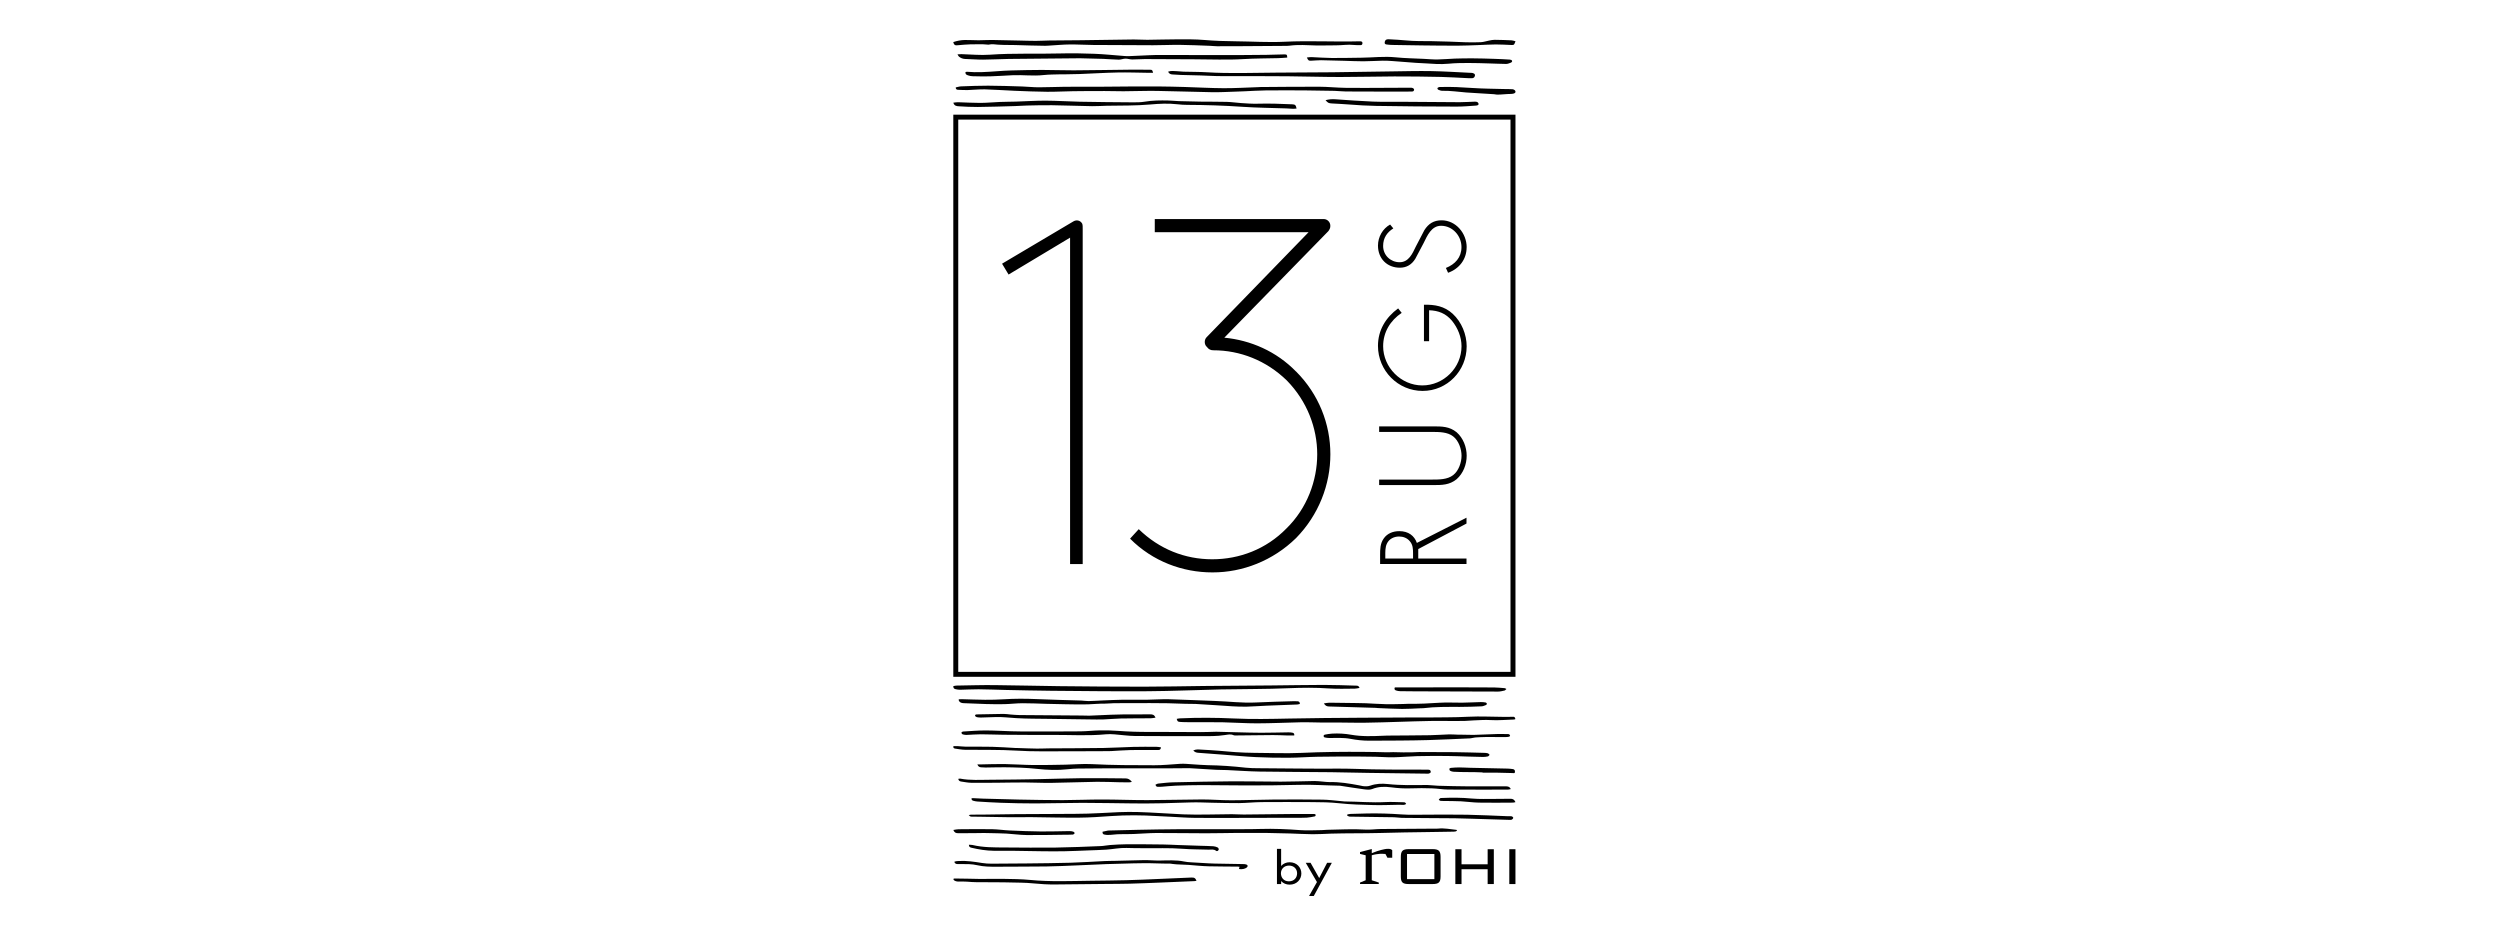 <?xml version="1.0" encoding="UTF-8"?><svg id="b" xmlns="http://www.w3.org/2000/svg" xmlns:xlink="http://www.w3.org/1999/xlink" viewBox="0 0 1000 375"><defs><style>.e{fill:none;}.e,.f{stroke-width:0px;}.f{fill:#000;}.g{clip-path:url(#d);}</style><clipPath id="d"><rect class="e" x="381.31" y="15.72" width="224.89" height="342.67"/></clipPath></defs><g id="c"><g class="g"><path class="f" d="M554.74,217.49c.87-1.95,2.89-2.89,4.91-2.89,1.63,0,3.25.61,4.3,1.92,1.19,1.37,1.27,3.07,1.27,4.77v2.13h-11.1v-1.05c0-1.59-.07-3.43.62-4.88M553.5,215.39c-1.42,1.96-1.46,4.27-1.46,6.61v3.61h34.56v-2.2h-19.3v-2.64s0-.06,0-.1v-1.05l19.3-10.2v-2.34l-19.85,10.09c-1-2.85-3.36-4.71-7.02-4.71-2.46,0-4.77.85-6.23,2.92M573.2,170.57h-21.54v2.2h20.9c3.12,0,6.42,0,8.71,1.79,2.2,1.69,3.35,5.09,3.35,7.74s-1.15,6.05-3.35,7.74c-2.29,1.79-5.59,1.79-8.71,1.79h-20.9v2.2h21.54c3.53,0,6.56,0,9.44-2.34,2.66-2.34,4.03-5.91,4.03-9.4s-1.38-7.06-4.03-9.4c-2.89-2.34-5.91-2.34-9.44-2.34M433.07,91.36c0-.08.07-1.38-.2-1.92-.81-1.41-2.43-1.61-3.63-.81l-28.27,16.76c-.05.03-.08.08-.13.12l2.59,4.31,24.6-14.76v130.56h5.05V91.36ZM518.4,148.6c-7.87-8.08-18.17-12.52-28.67-13.53l41.6-42.6c.2-.21.4-.61.6-1.01.2-.41.2-.81.2-1.21,0-1.41-1.21-2.63-2.62-2.63h-67.6v5.25h61.53l-40.78,42c-1.01,1.01-1.01,2.83,0,3.83,0,0,.2,0,.2.2.61.81,1.41,1.21,2.43,1.21,10.7,0,21.2,4.04,29.48,12.12,8.08,8.28,12.12,18.98,12.12,29.48s-4.04,21.6-12.32,29.68c-8.08,8.28-18.78,12.32-29.68,12.32s-21.13-4.02-29.39-12.04l-3.47,3.79c9.06,9.12,21.06,13.5,32.87,13.5h.2c11.91,0,24.03-4.64,33.32-13.73,9.09-9.29,13.73-21.4,13.73-33.52s-4.65-24.03-13.73-33.12M586.67,98.93c0-5.59-4.31-10.81-10.04-10.81-3.11,0-5.23,1.33-6.88,3.94l-3.44,6.6c-1.33,2.8-2.84,6.23-6.46,6.23s-6.6-2.79-6.6-6.51c0-3.25,1.6-5.46,4.08-7.02l-1.28-1.55c-2.98,1.65-4.86,4.95-4.86,8.43,0,5.18,3.62,8.84,8.75,8.84,2.75,0,4.77-1.28,6.18-3.57l3.3-6.23c1.47-2.98,3.12-6.97,7.01-6.97,4.58,0,8.16,3.99,8.16,8.53,0,4.17-2.57,6.88-6.23,8.34l.87,1.93c4.45-1.6,7.42-5.36,7.42-10.18M586.67,138.62c0-4.86-2.02-9.81-5.59-13.11-3.35-3.07-7.15-3.71-11.5-3.62v14.58h2.06v-12.37c3.76.14,6.64,1.24,9.16,4.21,2.29,2.84,3.81,6.47,3.81,10.18,0,8.62-7.15,15.68-15.68,15.68s-15.67-7.24-15.67-15.68c0-5.59,2.84-10.27,7.42-13.34l-1.42-1.79c-4.95,3.62-8.07,8.71-8.07,14.99,0,9.9,7.98,18.02,17.87,18.02s17.6-8.16,17.6-17.74"/><path class="f" d="M526.78,352.83l-3.16,5.57h1.89l7.22-13.27h-1.89l-3.16,6.1-3.45-6.1h-1.93l4.49,7.71ZM510.79,353.62h1.67v-1.17h.04c.79.92,2.02,1.41,3.37,1.41,2.87,0,4.67-2.12,4.67-4.48s-1.79-4.48-4.7-4.48c-1.33,0-2.56.54-3.35,1.45h-.04v-6.81h-1.67v14.1ZM515.55,346.23c2.06,0,3.29,1.38,3.29,3.08s-1.12,3.22-3.27,3.22-3.2-1.57-3.2-3.23,1.25-3.06,3.18-3.06"/><path class="f" d="M544.01,353.6v-.58l2.26-.92v-9.99l-2.26-.54v-.74l4.7-1.22v1.68l.43-.19c2.16-.92,4.92-1.54,5.64-1.56,1.15-.06,1.66.09,2.11.54v3.02h-1.92l-.79-1.51c-.37-.06-1.9-.08-2.07-.08-.62,0-2.64.33-3.4.6v9.99l2.8.92v.58h-7.5Z"/><path class="f" d="M562.81,351.65h10.94v-10.05h-10.94v10.05ZM563.55,353.62c-2.5,0-3.22-.65-3.22-3.08v-7.77c0-2.38.71-3.12,3.22-3.12h9.46c2.5,0,3.22.74,3.22,3.12v7.77c0,2.4-.75,3.08-3.22,3.08h-9.46Z"/><polygon class="f" points="595.06 353.62 595.06 347.69 584.61 347.69 584.61 353.62 582.14 353.62 582.14 339.69 584.61 339.69 584.61 345.72 595.06 345.72 595.06 339.69 597.53 339.69 597.53 353.62 595.06 353.62"/><rect class="f" x="603.72" y="339.69" width="2.46" height="13.93"/><path class="f" d="M381.31,16.83c1.56-.53,3.09-.8,4.64-.83,1.82-.03,3.64.11,5.47.11,1.77,0,3.55-.14,5.32-.12,3.65.04,7.29.15,10.94.23,2.23.05,4.45.13,6.67.13,1.78,0,3.56-.13,5.33-.15,4.22-.05,8.45-.06,12.67-.11,7.03-.09,14.06-.22,21.09-.3,1.82-.02,3.64.15,5.47.13,4.09-.04,8.17-.18,12.26-.19,3.51,0,7.04-.04,10.53.26,4.22.36,8.43.49,12.66.53,6.49.06,13,.5,19.47.18,9.93-.49,19.84.1,29.76-.17.22,0,.44,0,.67.01.47.04.75.27.72.77-.03.47-.26.76-.75.75-.89,0-1.79.03-2.66-.07-2.45-.28-4.87.17-7.32.15-2.66-.02-5.33.11-7.99.04-3.47-.1-6.93-.37-10.39.09-.35.05-.7.07-1.06.08-5.92.04-11.83.09-17.75.12-3.42.02-6.84.04-10.26.03-.94,0-1.87-.14-2.8-.17-4-.14-8-.34-12-.38-3.6-.04-7.2.15-10.8.15-7.97,0-15.93-.05-23.89-.11-3.16-.03-6.31-.23-9.47-.2-2.47.02-4.95.26-7.42.4-.8.04-1.6.14-2.39.13-4-.08-8.01-.14-12.01-.3-1.94-.08-3.88.04-6.84-.15-1.63-.1-2.05-.34-3.81,0-1.65-.17-2.97-.19-3.64-.17-1.24.05-2.49,0-3.74.05-1.55.07-3.1.17-4.64.33-1.16.12-1.68.16-2.04-1.24"/><path class="f" d="M382.32,34.96c.69-.14,1.4-.38,2.12-.41,3.6-.13,7.2-.29,10.8-.28,4.53.02,9.07.18,13.6.32,2.22.07,4.44.33,6.66.33,3.51,0,7.02-.18,10.53-.21,5.16-.04,10.32-.01,15.48-.03,3.6-.01,7.2-.07,10.8-.09,3.69-.02,7.39-.04,11.08-.01,3.47.03,6.94.11,10.41.21,5.2.15,10.4.46,15.6.49,4.53.02,9.07-.26,13.6-.41.4-.01.8-.06,1.2-.06,7.83-.05,15.66-.15,23.49-.12,3.46.01,6.93.39,10.4.44,5.2.08,10.41.02,15.61,0,3.47-.01,6.94-.04,10.41-.05.13,0,.27,0,.4,0,.71.07,1.2.42,1.13.88-.1.64-.63.66-1.13.66-2.31.01-4.63.04-6.94.03-6.41-.01-12.81-.02-19.22-.06-1.51-.01-3.02-.21-4.53-.25-3.91-.09-7.82-.16-11.73-.18-5.3-.03-10.59-.05-15.89.01-2.84.03-5.68.23-8.53.35-1.24.05-2.49.11-3.73.14-3.02.09-6.05.27-9.07.22-7.38-.12-14.76-.41-22.14-.52-4.45-.06-8.9.11-13.35.14-2.49.01-4.98-.09-7.47-.09-4.22,0-8.45,0-12.68.07-3.46.04-6.93.26-10.39.23-4.35-.04-8.7-.22-13.05-.4-3.95-.16-7.9-.47-11.86-.57-2.26-.05-4.53.22-6.79.28-1.28.03-2.57-.03-3.86-.1-.48-.02-1-.11-.99-.98"/><path class="f" d="M514.88,23.03c-1.19.08-2.37.2-3.56.23-4.67.13-9.34.09-14,.38-6.54.4-13.08.08-19.61.08-6.59,0-13.17-.08-19.75-.09-1.69,0-3.38.17-5.06.16-.92,0-1.83-.35-2.74-.33-.89.01-1.77.42-2.65.41-2.09-.03-4.17-.25-6.25-.32-3.07-.11-6.13-.16-9.2-.24-.09,0-.18,0-.27,0-9.43.09-18.86.15-28.29.27-3.42.04-6.85.27-10.27.28-2.4.01-4.8-.2-7.2-.27-.94-.03-1.73-.38-2.44-.93-.22-.17-.32-.48-.6-.92.67-.03,1.14-.09,1.6-.08,3.78.09,7.58.51,11.33.23,9.43-.68,18.86-.25,28.28-.51,4.53-.12,9.07-.03,13.6.14,3.68.14,7.36.53,11.04.81.83.06,1.66.17,2.49.14,2.8-.1,5.6-.25,8.4-.38.89-.04,1.78-.09,2.67-.09,10.81.01,21.62.04,32.44.04,3.92,0,7.83-.04,11.74-.1,2.36-.03,4.71-.14,7.07-.18,1.1-.01,1.17.1,1.25,1.27"/><path class="f" d="M467.24,28.67c1.19-.43,2.25-.25,3.3-.21.97.04,1.95.18,2.92.21,3.11.09,6.23.05,9.33.24,9.2.57,18.4.19,27.61.14,7.47-.04,14.95-.06,22.42-.14,7.92-.08,15.83-.24,23.75-.35,5.33-.07,10.67-.22,16.01-.12,5.29.1,10.57.45,15.86.7.22.01.46,0,.66.08.46.17.99.35.89.98-.09.56-.43,1.01-1.03,1.07-.62.06-1.25.01-1.87-.01-3.55-.16-7.1-.41-10.66-.49-6.22-.13-12.45-.22-18.68-.2-7.25.02-14.5.24-21.74.23-6.94,0-13.87-.23-20.81-.29-7.2-.07-14.41-.04-21.62-.06-2.26,0-4.53.03-6.79-.02-2.18-.04-4.35-.19-6.53-.25-2.62-.08-5.25-.12-7.87-.2-1.16-.04-2.31-.13-3.46-.2-.7-.04-1.28-.28-1.69-1.09"/><path class="f" d="M518.63,43.42c-.48.03-.94.11-1.4.1-.93-.03-1.86-.12-2.79-.16-5.83-.21-11.66-.24-17.47-.64-7.33-.51-14.65-.74-21.99-.77-1.33,0-2.67-.08-4-.24-3.65-.43-7.31-.23-10.93.09-5.78.5-11.56.41-17.33.5-1.96.03-3.92.21-5.88.17-5.33-.09-10.67-.3-16.01-.38-3.34-.05-6.67.05-10,.12-1.6.03-3.2.18-4.8.22-4.98.14-9.96.31-14.94.36-2.53.03-5.07-.13-7.6-.28-.84-.05-1.79-.14-2.16-1.44.68-.07,1.27-.19,1.85-.18,2.98.08,5.96.28,8.94.27,2.62-.01,5.23-.28,7.85-.38,2.14-.09,4.27-.07,6.41-.14,3.95-.12,7.91-.39,11.86-.38,4.58.02,9.16.34,13.74.43,6.94.13,13.88.2,20.83.24,1.69.02,3.41.02,5.06-.26,3.14-.53,6.29-.54,9.44-.47,1.42.03,2.84.2,4.26.25,2.84.09,5.69.16,8.53.2,3.56.05,7.12,0,10.68.1,1.91.05,3.8.36,5.71.48,2.17.14,4.35.31,6.52.25,4.63-.12,9.26.02,13.88.24,1.19.06,1.45.29,1.74,1.71"/><path class="f" d="M522.72,23.01c.7-.07,1.27-.19,1.83-.17,2.75.11,5.5.34,8.25.36,3.95.03,7.91-.08,11.87-.12,4.53-.05,9.04-.62,13.59-.15,3.71.38,7.45.42,11.18.61,1.86.09,3.73.28,5.59.25,2.31-.03,4.61-.27,6.92-.35,2.35-.08,4.71-.11,7.07-.1,2.89.02,5.78.1,8.66.2,2.09.06,4.17.17,6.25.3.31.02.76.18.87.41.22.47-.24.74-.59.87-.57.22-1.18.46-1.77.46-2.22-.02-4.44-.14-6.66-.2-2.84-.08-5.69-.19-8.53-.18-2.62,0-5.25.03-7.85.29-3.26.33-6.48.01-9.72-.17-1.06-.06-2.13-.09-3.2-.17-3.19-.24-6.37-.51-9.56-.73-1.28-.09-2.58-.16-3.86-.14-2.58.05-5.16.23-7.73.24-2.57,0-5.15-.13-7.72-.2-3.07-.08-6.14-.19-9.2-.23-1.33-.01-2.66.16-3.99.2-1.01.03-1.07-.05-1.69-1.29"/><path class="f" d="M461.2,29.12c-.77,0-1.43,0-2.08,0-4.05-.05-8.09-.21-12.13-.12-5.02.1-10.03.42-15.04.61-1.96.08-3.91.09-5.87.12-.62,0-1.25-.03-1.87,0-2.26.08-4.53.04-6.77.29-4.13.47-8.26-.12-12.4.07-3.02.14-6.03.36-9.05.45-2.31.07-4.62,0-6.94-.05-.57-.01-1.15-.12-1.69-.3-.71-.23-1.26-.4-1.16-1.36.22-.05.42-.15.62-.12,3.95.36,7.9.08,11.84-.21,2-.15,3.99-.28,5.99-.33,4.05-.1,8.09-.2,12.14-.2,4.22,0,8.44.18,12.67.16,7.78-.04,15.56-.19,23.34-.27,2.36-.03,4.71,0,7.07.03,1.04.01,1.04.05,1.36,1.24"/><path class="f" d="M530.22,40.07c1.36-.36,2.57-.45,3.81-.37,5.06.34,10.11.74,15.17.94,4.09.16,8.19.05,12.28.08,7.48.05,14.95.13,22.43.16,2.05,0,4.09-.17,6.13-.22.37-.01.85.08,1.08.32.62.66.28,1.19-.64,1.25-2.62.18-5.24.42-7.86.41-10.72-.03-21.45-.08-32.17-.28-3.6-.06-7.18-.28-10.77-.56-2.26-.18-4.53-.28-6.79-.41-1.46-.08-1.71-.2-2.68-1.33"/><path class="f" d="M606.19,16.53c-.56,1.49-.56,1.5-1.78,1.46-2.04-.07-4.09-.22-6.13-.21-2.36.01-4.71.18-7.06.26-2.71.09-5.42.22-8.13.23-4.71.01-9.43-.04-14.14-.1-4-.04-7.99-.11-11.99-.19-.75-.01-1.49-.07-2.22-.17-.43-.06-.94-.16-.87-.79.07-.61.28-1.15.97-1.27.34-.06.7-.04,1.06-.02,2.13.13,4.26.21,6.38.43,3.49.36,7,.26,10.5.31,2.31.03,4.61.1,6.92.18,2.17.08,4.35.21,6.53.26,2.04.04,4.09.08,6.13-.03,1.09-.06,2.17-.44,3.26-.64.74-.14,1.49-.32,2.23-.31,2.27.02,4.54.1,6.8.21.5.02.98.24,1.57.38"/><path class="f" d="M597.72,37.69c-4.11-.31-7.12-.38-11.23-.7-3.18-.24-6.35-.75-9.56-.67-.54.02-1.1-.22-1.62-.43-.18-.07-.38-.44-.34-.61.05-.18.36-.34.59-.42.2-.08.44-.06.66-.06,4.31-.14,8.61.11,12.91.4,4.12.28,8.25.29,12.38.41,1.16.03,2.31-.01,3.47.08.38.03.88.27,1.08.57.36.57.06.98-.63,1.17-.34.09-.7.13-1.05.14-1.82.01-3.7.28-5.52.28,0,.03-1.12-.18-1.12-.14"/><path class="f" d="M543.82,275.17c-.74.12-1.33.29-1.92.29-3.43.01-6.87.16-10.29-.08-5.36-.38-10.73-.32-16.08-.1-9.05.4-18.11.3-27.17.49-9.75.21-19.51.66-29.27.72-12.88.09-25.77-.08-38.65-.18-6.07-.05-12.14-.21-18.2-.33-3.61-.08-7.21-.24-10.81-.27-2.46-.02-4.92.15-7.38.19-.61.01-1.23-.09-1.82-.23-.54-.12-.96-.42-.91-1.22.41-.08.83-.21,1.24-.22,5.06-.08,10.11-.24,15.16-.19,8.62.08,17.23.32,25.85.42,11.3.12,22.6.22,33.91.21,8.05,0,16.09-.19,24.14-.28,9.1-.09,18.2-.14,27.3-.22,6.86-.06,13.71-.2,20.57-.21,4.26,0,8.53.18,12.79.29.54.01,1.16-.08,1.53.92"/><path class="f" d="M390.97,305.76c.61,0,1.04,0,1.46,0,3.12-.05,6.24-.19,9.36-.14,3.82.06,7.64.35,11.46.39,4.3.04,8.61-.06,12.92-.14,3.51-.06,7.04-.41,10.54-.22,8.35.44,16.7.45,25.05.45,3.44,0,6.84-.34,10.26-.57,1.7-.12,3.42.11,5.12.2,1.97.11,3.94.31,5.92.34,5.1.07,10.18.44,15.25,1.01,1.7.19,3.42.19,5.13.21,5.32.06,10.65.09,15.97.13,2.85.02,5.71.03,8.57.05,4.53.02,9.06-.09,13.59.07,9.62.34,19.26.32,28.89.32.39,0,.79-.01,1.18.05.54.09.71.57.64.99-.04.22-.46.45-.75.53-.32.09-.7.03-1.05.03-7.65-.1-15.31-.18-22.96-.3-5.06-.08-10.11-.22-15.17-.28-9.49-.1-18.99-.1-28.49-.25-4.35-.07-8.69-.4-13.04-.6-1.45-.06-2.9-.03-4.35-.11-3.47-.19-6.93-.45-10.39-.63-1.31-.07-2.63.01-3.95.02-1.89.01-3.78.02-5.67.02-7.79,0-15.58-.01-23.36,0-3.95,0-7.91.03-11.86.09-1.36.02-2.73.11-4.08.27-4.14.47-8.29.3-12.38-.14-4.34-.47-8.67-.6-13.02-.64-2.5-.02-5.01.08-7.52.1-.61,0-1.23-.04-1.84-.09-.59-.05-1.1-.25-1.46-1.15"/><path class="f" d="M606.19,287.63c-.27.09-.42.18-.59.18-3.11.07-6.21.42-9.34.22-2.27-.15-4.57.05-6.85.13-1.1.04-2.19.17-3.29.2-4.65.12-9.31-.05-13.97.03-8.57.15-17.14.56-25.71.69-5.32.08-10.64-.14-15.95-.07-3.48.04-6.94-.17-10.41-.09-5.75.13-11.51.41-17.27.42-4.52.01-9.05-.33-13.57-.42-4.61-.08-9.23-.03-13.85-.05-.96,0-1.94.01-2.9-.07-1.12-.1-1.47.05-1.81-1.25.47-.08.91-.19,1.36-.21,7.16-.32,14.33-.29,21.49.05,7.39.35,14.77.19,22.15.03,9.36-.21,18.73-.24,28.1-.32,7.43-.06,14.86-.09,22.29-.12,1.41,0,2.82.03,4.22.02,5.67-.08,11.35,0,17.01-.3,4.93-.26,9.84.05,14.76.06,1.05,0,2.11-.05,3.16-.04.62,0,.62.03.95.91"/><path class="f" d="M582.83,332.17c-.32.42-.77.48-1.25.49-2.68.04-5.36.09-8.03.13-3.96.06-7.92.11-11.87.18-3.29.06-6.59.14-9.89.23-6.41.17-12.93.06-19.35.25-2.46.08-4.92.26-7.38.24-2.99-.02-5.97-.21-8.96-.3-3.25-.09-6.5-.18-9.75-.22-3.69-.04-7.39-.04-11.08-.01-4.31.03-8.62.16-12.93.15-6.64,0-13.28-.13-19.92-.11-2.99.02-5.97.29-8.96.4-1.84.07-3.69.05-5.54.07-1.67.01-3.24.32-4.91.31-.43,0-.87-.08-1.3-.17-.48-.1-.77-.4-.69-1.12.71-.15,1.46-.32,2.22-.48.12-.03.26,0,.39-.01,3.91-.09,7.82-.21,11.73-.28,5.1-.1,10.2-.21,15.3-.23,8.62-.04,17.24,0,25.86-.02,2.55,0,5.1-.01,7.65-.09,5.33-.16,10.63.07,15.94.47,2.84.21,5.71.02,8.57,0,.7,0,1.4-.12,2.11-.13,5.1-.08,10.19-.41,15.3-.09,2.09.13,4.21-.21,6.32-.23,6.99-.07,13.98-.1,20.97-.14.62,0,1.24.05,1.85-.02,2.48-.27,4.9.25,7.34.5.07,0,.12.1.24.22"/><path class="f" d="M383.51,279.72c.4-.02.78-.06,1.16-.05,3.12.08,6.24.22,9.36.24,2.5.01,5.01-.04,7.51-.2,4.31-.28,8.61-.27,12.92-.08,6.02.27,12.04.39,18.06.59.96.03,1.93.23,2.89.21,1.88-.03,3.76-.17,5.64-.25,2.77-.11,5.54-.26,8.31-.3,3.03-.05,6.06.05,9.1.02,3.03-.03,6.07-.29,9.1-.21,6.15.15,12.3.5,18.45.69,5.45.17,10.86.89,16.33.61,5.09-.26,10.19-.36,15.28-.52.48-.02.97-.01,1.45.04.53.05.91.31.87,1.08-.34.07-.7.19-1.07.21-4.09.16-8.17.3-12.26.47-2.63.11-5.27.32-7.9.39-1.93.05-3.86-.04-5.79-.14-2.19-.11-4.38-.3-6.57-.44-2.68-.18-5.35-.36-8.03-.5-1.36-.07-2.73,0-4.09-.06-9.49-.45-18.99-.22-28.49-.25-1.32,0-2.64.21-3.95.19-2.1-.03-4.19.18-6.28.26-3.21.12-6.42.01-9.63-.03-2.42-.03-4.84-.1-7.26-.16-3.21-.09-6.41-.25-9.62-.24-2.42.01-4.83.32-7.24.37-2.46.06-4.92.01-7.38-.05-2.95-.08-5.89-.25-8.83-.34-.9-.03-1.66-.2-2.04-1.11-.05-.11,0-.25,0-.44"/><path class="f" d="M388.59,319.31c.21-.02.42-.06.62-.05,1.32.06,2.63.15,3.95.19,4.84.14,9.67.29,14.51.38,5.81.11,11.61.22,17.42.22,5.23-.01,10.46-.26,15.7-.25,6.02,0,12.05.26,18.07.25,7.35-.01,14.69-.25,22.04-.27,3.86,0,7.73.34,11.59.33,5.63-.01,11.25-.25,16.88-.29,6.55-.05,13.11-.05,19.67.04,2.58.04,5.16.4,7.74.62.35.03.7.1,1.05.1,5.45.04,10.89.55,16.35.25,2.37-.13,4.75.03,7.12.07.43,0,.9-.02,1.15.69-.29.13-.56.34-.85.35-.66.04-1.32-.04-1.98-.03-3.38.04-6.77.21-10.15.12-4.61-.12-9.24-.23-13.82-.73-3.64-.4-7.27-.44-10.91-.46-6.68-.03-13.37-.06-20.06,0-3.03.03-6.06.36-9.09.4-3.6.04-7.21-.09-10.81-.15-2.85-.05-5.71-.23-8.56-.12-7.52.29-15.03.47-22.56.4-6.91-.06-13.81-.23-20.71-.23-6.29,0-12.58.22-18.87.23-4.57.01-9.15-.11-13.72-.26-3.16-.1-6.31-.32-9.47-.51-.52-.03-1.04-.16-1.55-.29-.45-.12-.8-.36-.73-.98"/><path class="f" d="M477.34,300.18c1.09-.54,2.07-.39,3.01-.34,2.41.11,4.82.28,7.23.46,2.19.16,4.37.42,6.56.55,2.5.15,5,.29,7.5.29,6.25,0,12.53.31,18.77.02,8.53-.4,17.06-.48,25.59-.4,2.9.03,5.77.06,8.66.16.88.03,1.76-.07,2.63-.06,1.36.01,2.72.08,4.09.09,1.23,0,2.45,0,3.68-.03.88-.02,1.76-.11,2.64-.11,4.71,0,9.41,0,14.12.06,3.96.04,7.91.17,11.87.27.48.01.98.04,1.44.18.28.09.49.4.73.62-.24.22-.45.57-.73.63-.64.15-1.31.21-1.96.21-2.02-.03-4.04-.11-6.07-.16-2.81-.08-5.62-.21-8.44-.23-3.96-.03-7.92-.03-11.87.07-3.16.08-6.31.4-9.48.46-2.32.05-4.65-.17-6.97-.22-2.51-.06-5.01-.09-7.52-.09-5.24,0-10.47,0-15.71.09-3.87.06-7.73.38-11.6.4-4.4.03-8.8-.05-13.19-.26-4.25-.2-8.5-.63-12.75-.95-3.41-.26-6.82-.54-10.24-.77-.73-.05-1.36-.21-2.01-.91"/><path class="f" d="M517.69,294.18c-1.01,0-2.01.02-3.01,0-1.83-.04-3.67-.17-5.5-.15-4.84.03-9.67.1-14.5.15-.44,0-.93.05-1.31-.12-1.13-.5-2.21-.21-3.35-.05-1.69.24-3.41.42-5.11.43-10.29.03-20.58.05-30.87-.04-2.76-.03-5.51-.46-8.27-.66-1.14-.08-2.3-.14-3.43-.02-6.93.68-14.06.22-21.01.25-6.64.03-13.28-.02-19.92-.07-3.03-.02-6.06-.18-9.09-.18-1.88,0-3.77.18-5.65.25-.43.02-.88-.04-1.3-.15-.55-.14-.77-.22-.76-.95.2-.08.42-.25.65-.26,2.94-.17,5.88-.43,8.82-.43,3.51,0,7.02.22,10.54.33,1.63.05,3.25.09,4.88.09,7.57,0,15.13.01,22.7-.06,2.59-.03,5.17-.35,7.77-.39,2.37-.04,4.74.01,7.1.19,4.3.33,8.6.45,12.91.43,6.77-.02,13.55.06,20.32.07,2.02,0,4.04-.09,6.06-.14.26,0,.53,0,.79.01,2.63.07,5.27.15,7.91.21,3.12.07,6.24.18,9.36.18,3.65,0,7.29-.11,10.94-.16.52,0,1.06.03,1.57.13.52.09.88.38.77,1.1"/><path class="f" d="M462.19,313.87c.35-.14.71-.4,1.1-.44,2.01-.21,4.02-.46,6.03-.5,8-.18,16-.36,24.01-.41,6.33-.04,12.67.15,19,.14,4.48,0,8.97-.19,13.45-.25,1.05-.01,2.1.13,3.15.21,1.01.08,2.02.24,3.02.22,3.94-.1,7.79.57,11.64,1.28.52.1,1.03.25,1.55.32,1,.12,1.99.16,2.98-.19,2.28-.79,4.61-.9,7.02-.63,2.57.29,5.17.37,7.75.42,2.68.05,5.36-.07,8.05-.04,1.45.02,2.89.27,4.33.3,4.09.11,8.17.22,12.26.24,4.93.03,9.85-.02,14.78-.02.43,0,.88.08,1.27.24.25.11.42.44.77.86-.6.12-.93.23-1.25.23-7.96,0-15.92.03-23.88-.03-2.14-.02-4.28-.41-6.43-.48-2.77-.09-5.55-.12-8.31,0-2.7.11-5.36-.06-8.01-.41-2.6-.35-5.12-.32-7.64.7-.94.38-2.17.22-3.24.09-3.18-.42-6.34-.94-9.5-1.42-.09-.01-.17-.02-.26-.02-5.44-.09-10.88-.5-16.34-.34-6.94.2-13.89.22-20.83.23-5.93.01-11.87-.13-17.8-.13-3.52,0-7.03.1-10.55.23-1.88.07-3.76.29-5.64.43-.48.04-.97.04-1.45.03-.46,0-.87-.12-1.02-.84"/><path class="f" d="M387.48,326.07c.35-.09.62-.21.89-.21,1.62-.02,3.25,0,4.87-.02,4.31-.05,8.61-.14,12.92-.18,4.71-.04,9.41-.02,14.12-.07,6.59-.07,13.19.04,19.77-.35,5.05-.29,10.1-.58,15.14-.43,6.06.18,12.11.66,18.17.93,3.03.13,6.07.1,9.1.08,3.43-.02,6.86-.12,10.29-.14,1.58-.01,3.16.15,4.74.13,6.6-.05,13.19-.15,19.78-.21,2.64-.02,5.28,0,7.92,0,.22,0,.45-.04.66.02.18.06.48.27.46.35-.05.22-.22.55-.38.58-1.07.21-2.15.45-3.24.51-1.58.09-3.16.05-4.74.05-6.33.01-12.67.03-19,.04-6.95.01-13.9.08-20.84,0-3.42-.03-6.84-.31-10.25-.47-1.67-.08-3.34-.14-5.01-.25-6.11-.38-12.23-.43-18.33-.01-4.29.3-8.59.61-12.89.64-6.28.06-12.56-.14-18.84-.2-3.12-.03-6.24.04-9.36.02-3.92-.04-7.83-.13-11.74-.19-.97-.02-1.93-.02-2.9-.03-.62,0-.62-.01-1.3-.61"/><path class="f" d="M478.59,352.33c-.35.05-.59.11-.84.12-4.73.2-9.47.41-14.21.6-3.86.15-7.72.32-11.58.42-3.16.09-6.33.08-9.49.11-6.86.07-13.71.12-20.57.21-2.82.03-5.61-.15-8.4-.42-1.7-.16-3.41-.27-5.12-.3-4.65-.1-9.31-.21-13.96-.18-2.56.02-5.08.02-7.62-.22-1.08-.11-2.19-.03-3.29-.04-.73,0-1.41-.12-1.9-.53-.15-.12-.18-.32-.29-.52.2-.08.35-.18.5-.18,1.8.02,3.6.05,5.39.08,1.63.03,3.25.09,4.88.1,3.12,0,6.24-.08,9.36-.03,3.51.06,7.06.08,10.53.42,8.16.79,16.32.43,24.49.33,4.7-.06,9.41-.1,14.11-.22,4.17-.11,8.34-.3,12.5-.48,4.47-.19,8.94-.41,13.42-.58,1.28-.05,1.67.23,2.1,1.31"/><path class="f" d="M495.59,347.59c.09-.35.15-.59.23-.88-.21-.02-.42-.05-.63-.06-3.87-.04-7.74-.04-11.61-.13-2.9-.07-5.3-.34-8.19-.57-1.96-.16-4.49-.09-6.44-.38-.35-.05-.69-.13-1.05-.13-3.56.04-7.02-.22-10.58-.16-1.32.02-2.64.03-3.96.06-3.6.09-7.2.17-10.8.3-3.9.14-7.8.36-11.71.51-4.08.17-8.16.37-12.24.43-6.59.09-13.17.05-19.76.11-2.69.02-5.37,0-7.99-.61-2.08-.49-4.18-.46-6.29-.46-.53,0-1.05,0-1.58,0-.57,0-1.02-.2-1.28-.9.62-.29,1.25-.3,1.88-.33,3.09-.16,6.13.3,9.16.79,1.29.21,2.62.29,3.93.29,4.7,0,9.41-.05,14.11-.1,5.8-.07,11.61-.11,17.4-.28,4.57-.13,9.12-.45,13.68-.67,1.45-.07,2.9-.05,4.35-.09,3.69-.09,7.38-.19,11.07-.28,2.28-.06,4.48.21,6.76.16,3-.06,6.55-.25,9.48.37.94.2,1.91.29,2.88.34,3.34.14,6.18.43,9.51.51,3.78.09,7.55.12,11.33.2.43,0,.89.03,1.29.17.64.23.69.77.16,1.2-.67.55-1.92.82-3.12.6"/><path class="f" d="M387.57,337.9c.51.03.99,0,1.43.1,4.28,1.01,8.63.97,12.98.99,6.73.03,13.46.13,20.19.04,6.06-.08,12.12-.36,18.18-.6,1.23-.04,2.44-.34,3.66-.42,2.23-.15,4.47-.3,6.71-.31,4.84-.02,9.68.03,14.51.09,2.02.02,4.04.15,6.06.22,2.99.1,5.97.2,8.96.3,1.71.05,3.43.08,5.14.19.59.04,1.2.26,1.74.52.21.11.43.6.36.82-.14.43-.66.81-1.04.49-.95-.78-2.01-.43-3.03-.47-3.47-.12-6.95-.08-10.41-.35-5.32-.42-10.63-.16-15.95-.24-2.15-.03-4.31,0-6.46-.09-2.74-.1-5.41.5-8.13.68-2.37.15-4.74.21-7.11.3-3.21.12-6.41.28-9.62.34-2.95.06-5.89.03-8.84,0-4.04-.04-8.09-.14-12.13-.19-2.42-.03-4.84.02-7.26,0-3.04-.03-6.03-.53-8.98-1.23-.57-.14-.96-.36-.97-1.18"/><path class="f" d="M597.99,294.81c-1.27,0-2.55-.02-3.82,0-1.35.03-2.7.07-4.05.18-.73.05-1.45.33-2.17.36-5.52.25-11.05.5-16.58.68-3.82.12-7.64.15-11.46.19-4.09.04-8.18.05-12.27.06-2.51,0-4.99-.27-7.45-.74-2.83-.54-5.69-.32-8.55-.34-.61,0-1.22-.1-1.81-.24-.19-.05-.42-.37-.42-.57,0-.18.26-.48.45-.52.99-.18,1.98-.37,2.98-.42,2.55-.14,5.09,0,7.61.45,4.27.76,8.58.59,12.88.4.53-.03,1.05-.06,1.58-.06,5.67-.05,11.34-.06,17.02-.15,2.55-.04,5.09-.25,7.64-.33,1.14-.03,2.27.07,3.41.1.83.02,1.67.02,2.5.03,1.49.02,2.98.09,4.47.05,2.98-.08,5.97-.24,8.95-.33,1.32-.04,2.64.01,3.95.03.26,0,.56-.04.78.07.19.09.37.35.41.57.02.11-.24.37-.41.41-.42.1-.87.13-1.3.14-1.45.02-2.9,0-4.35,0h0"/><path class="f" d="M529.59,281.35c.83-.1,1.5-.27,2.17-.27,3.64.03,7.29.09,10.93.14,1.23.02,2.46.03,3.69.08,2.63.11,5.26.32,7.9.37,2.32.05,4.65-.03,6.97-.07.79-.01,1.58-.1,2.37-.09,4.05.07,8.07-.14,12.11-.41,3.02-.2,6.06,0,9.09-.03,2.5-.03,5-.18,7.5-.24.65-.02,1.31.06,1.96.17.19.03.42.3.48.5.04.12-.17.42-.33.49-.57.22-1.16.51-1.75.54-2.94.12-5.87.23-8.81.23-4.87,0-9.75-.09-14.61.52-.44.05-.88.02-1.32.04-2.37.09-4.74.27-7.11.25-3.25-.03-6.49-.22-9.74-.35-.27-.01-.52-.08-.79-.08-3.69-.11-7.38-.22-11.07-.33-2.54-.08-5.09-.15-7.64-.22-.83-.02-1.5-.28-2.04-1.25"/><path class="f" d="M464.38,298.93c-.08.99-.59,1.07-1.15,1.07-1.05,0-2.11,0-3.17,0-2.68,0-5.37-.04-8.05.03-2.5.06-5,.26-7.5.4-.48.02-.97.03-1.45.03-8.89.03-17.77.09-26.66.07-3.25,0-6.51-.08-9.76-.28-6.9-.42-13.8-.24-20.7-.34-1.31-.02-2.61-.29-3.91-.47-.46-.07-.85-.29-.66-.98.58,0,1.19-.03,1.79,0,1.05.05,2.1.2,3.15.21,3.52.03,7.04-.04,10.56.05,3.07.08,6.14.3,9.21.47.31.01.62.01.93.02,2.59.08,5.18.2,7.77.23,1.54.02,3.08-.08,4.62-.09,7.34-.05,14.69-.05,22.04-.16,3.95-.06,7.9-.33,11.85-.43,3.08-.08,6.16-.05,9.24-.04.6,0,1.19.13,1.86.21"/><path class="f" d="M462.22,287.06c-.75.1-1.33.24-1.92.25-4,.04-8,0-12,.09-2.32.04-4.64.3-6.97.38-1.8.06-3.6.01-5.4-.01-5.49-.07-10.98-.14-16.48-.23-4.35-.07-8.7-.02-13.04-.29-2.67-.16-5.33-.5-8.02-.43-1.97.05-3.95.14-5.92.19-.57.01-1.15-.02-1.7-.14-.28-.06-.68-.32-.73-.56-.11-.45.33-.52.7-.55.09,0,.17,0,.26-.01,3.47-.07,6.93-.16,10.4-.19.96-.01,1.92.17,2.89.25,1.13.08,2.27.2,3.41.21,8.39.08,16.79.12,25.18.19,1.01,0,2.02.09,3.03.05,2.85-.1,5.7-.26,8.55-.37,1.67-.07,3.34-.12,5.01-.13,3.56-.02,7.12,0,10.68-.02.83,0,1.57.11,2.05,1.32"/><path class="f" d="M383.3,311.55c.3-.04.55-.15.77-.1,4.01.77,8.06.46,12.09.45,6.46-.02,12.92-.13,19.37-.24,5.84-.11,11.69-.34,17.53-.39,5.71-.05,11.42.05,17.14.09,1.02,0,1.81.41,2.55,1.4-.5.09-.77.18-1.05.18-1.23,0-2.46,0-3.69-.03-3.07-.06-6.15-.23-9.22-.19-6.1.09-12.2.34-18.31.43-3.46.05-6.94-.15-10.4-.16-3.34-.02-6.68.06-10.01.09-3.82.03-7.65.09-11.47.04-1.4-.02-2.79-.31-4.18-.51-.53-.08-.97-.33-1.12-1.05"/><path class="f" d="M538.94,325.79c.41-.08.81-.2,1.22-.22,2.29-.08,4.57-.15,6.86-.19,4.48-.07,8.96.05,13.44.38,3.59.27,7.2.09,10.81.1,5.19.01,10.38-.07,15.56.03,5.45.11,10.89.39,16.33.6.48.02.98-.08,1.44.02.28.05.67.36.69.58.02.24-.28.62-.54.75-.29.15-.69.12-1.03.11-5.01-.14-10.01-.31-15.02-.46-2.24-.07-4.47-.16-6.72-.18-3.95-.05-7.91-.05-11.87-.08-3.12-.02-6.24-.02-9.35-.08-1.05-.02-2.1-.23-3.15-.25-5.49-.09-10.99-.16-16.48-.23-.48,0-.97.03-1.45-.05-.29-.05-.56-.27-.83-.41.03-.14.05-.29.08-.43"/><path class="f" d="M381.32,331.99c.76-.11,1.41-.29,2.05-.29,4.48-.03,8.97-.1,13.45-.02,2.37.04,4.73.41,7.09.51,4.17.19,8.35.36,12.52.4,3.78.04,7.56-.11,11.34-.15.51,0,1.06.05,1.54.22.25.09.54.37.53.62-.02.21-.45.53-.73.55-1.23.07-2.46.06-3.69.07-4.92.05-9.85.18-14.76.12-2.67-.03-5.34-.42-8.01-.58-2.14-.12-4.29-.13-6.44-.19-.88-.02-1.75-.05-2.64-.05-1.22,0-2.45.04-3.68.05-2.15.02-4.3.06-6.46.04-1.13,0-1.64-.22-2.11-1.32"/><path class="f" d="M602.57,275.59c-.3.26-.49.56-.74.62-.86.19-1.72.42-2.59.42-11.03-.01-22.06-.06-33.09-.1-2.02-.01-4.05-.01-6.07-.06-.56-.01-1.14-.11-1.67-.29-.47-.16-.83-.51-.48-1.23h1.24c9.01,0,18.02-.01,27.03-.01,3.82,0,7.65,0,11.47.04,1.4.02,2.81.17,4.2.28.19.02.37.17.68.32"/><path class="f" d="M593.03,308.96c-3.9-.2-7.74-.03-11.64-.26-.46-.02-.94-.18-1.34-.4-.2-.11-.33-.51-.31-.76.01-.15.37-.37.6-.39,1.09-.09,2.19-.18,3.28-.18,1.45,0,2.9.11,4.35.14,5.05.12,10.11.21,15.16.33.66.02,1.31.1,1.97.19.68.09.94.48.88,1.19-.05.63-.51.41-1.08.4-2.16-.06-4.31-.13-6.46-.16-1.8-.03-3.6,0-5.4,0,0-.03,0-.06,0-.09"/><path class="f" d="M606.19,320.85c-.41.09-.72.2-1.03.2-4.53.02-9.06.09-13.59,0-2.41-.04-4.81-.41-7.22-.53-2.28-.11-4.57-.09-6.86-.13-.48,0-.97.01-1.44-.08-.21-.04-.37-.3-.55-.46.2-.2.36-.44.6-.58.17-.1.43-.07.64-.08,4-.17,7.98-.16,11.98.22,3.1.29,6.24.13,9.36.15,2.02.01,4.05,0,6.07-.05.88-.02,1.54.22,2.04,1.33"/><path class="f" d="M383.3,47.85h220.9v220.9h-220.9V47.85ZM381.32,270.73h224.87V45.86h-224.87v224.87Z"/></g></g></svg>